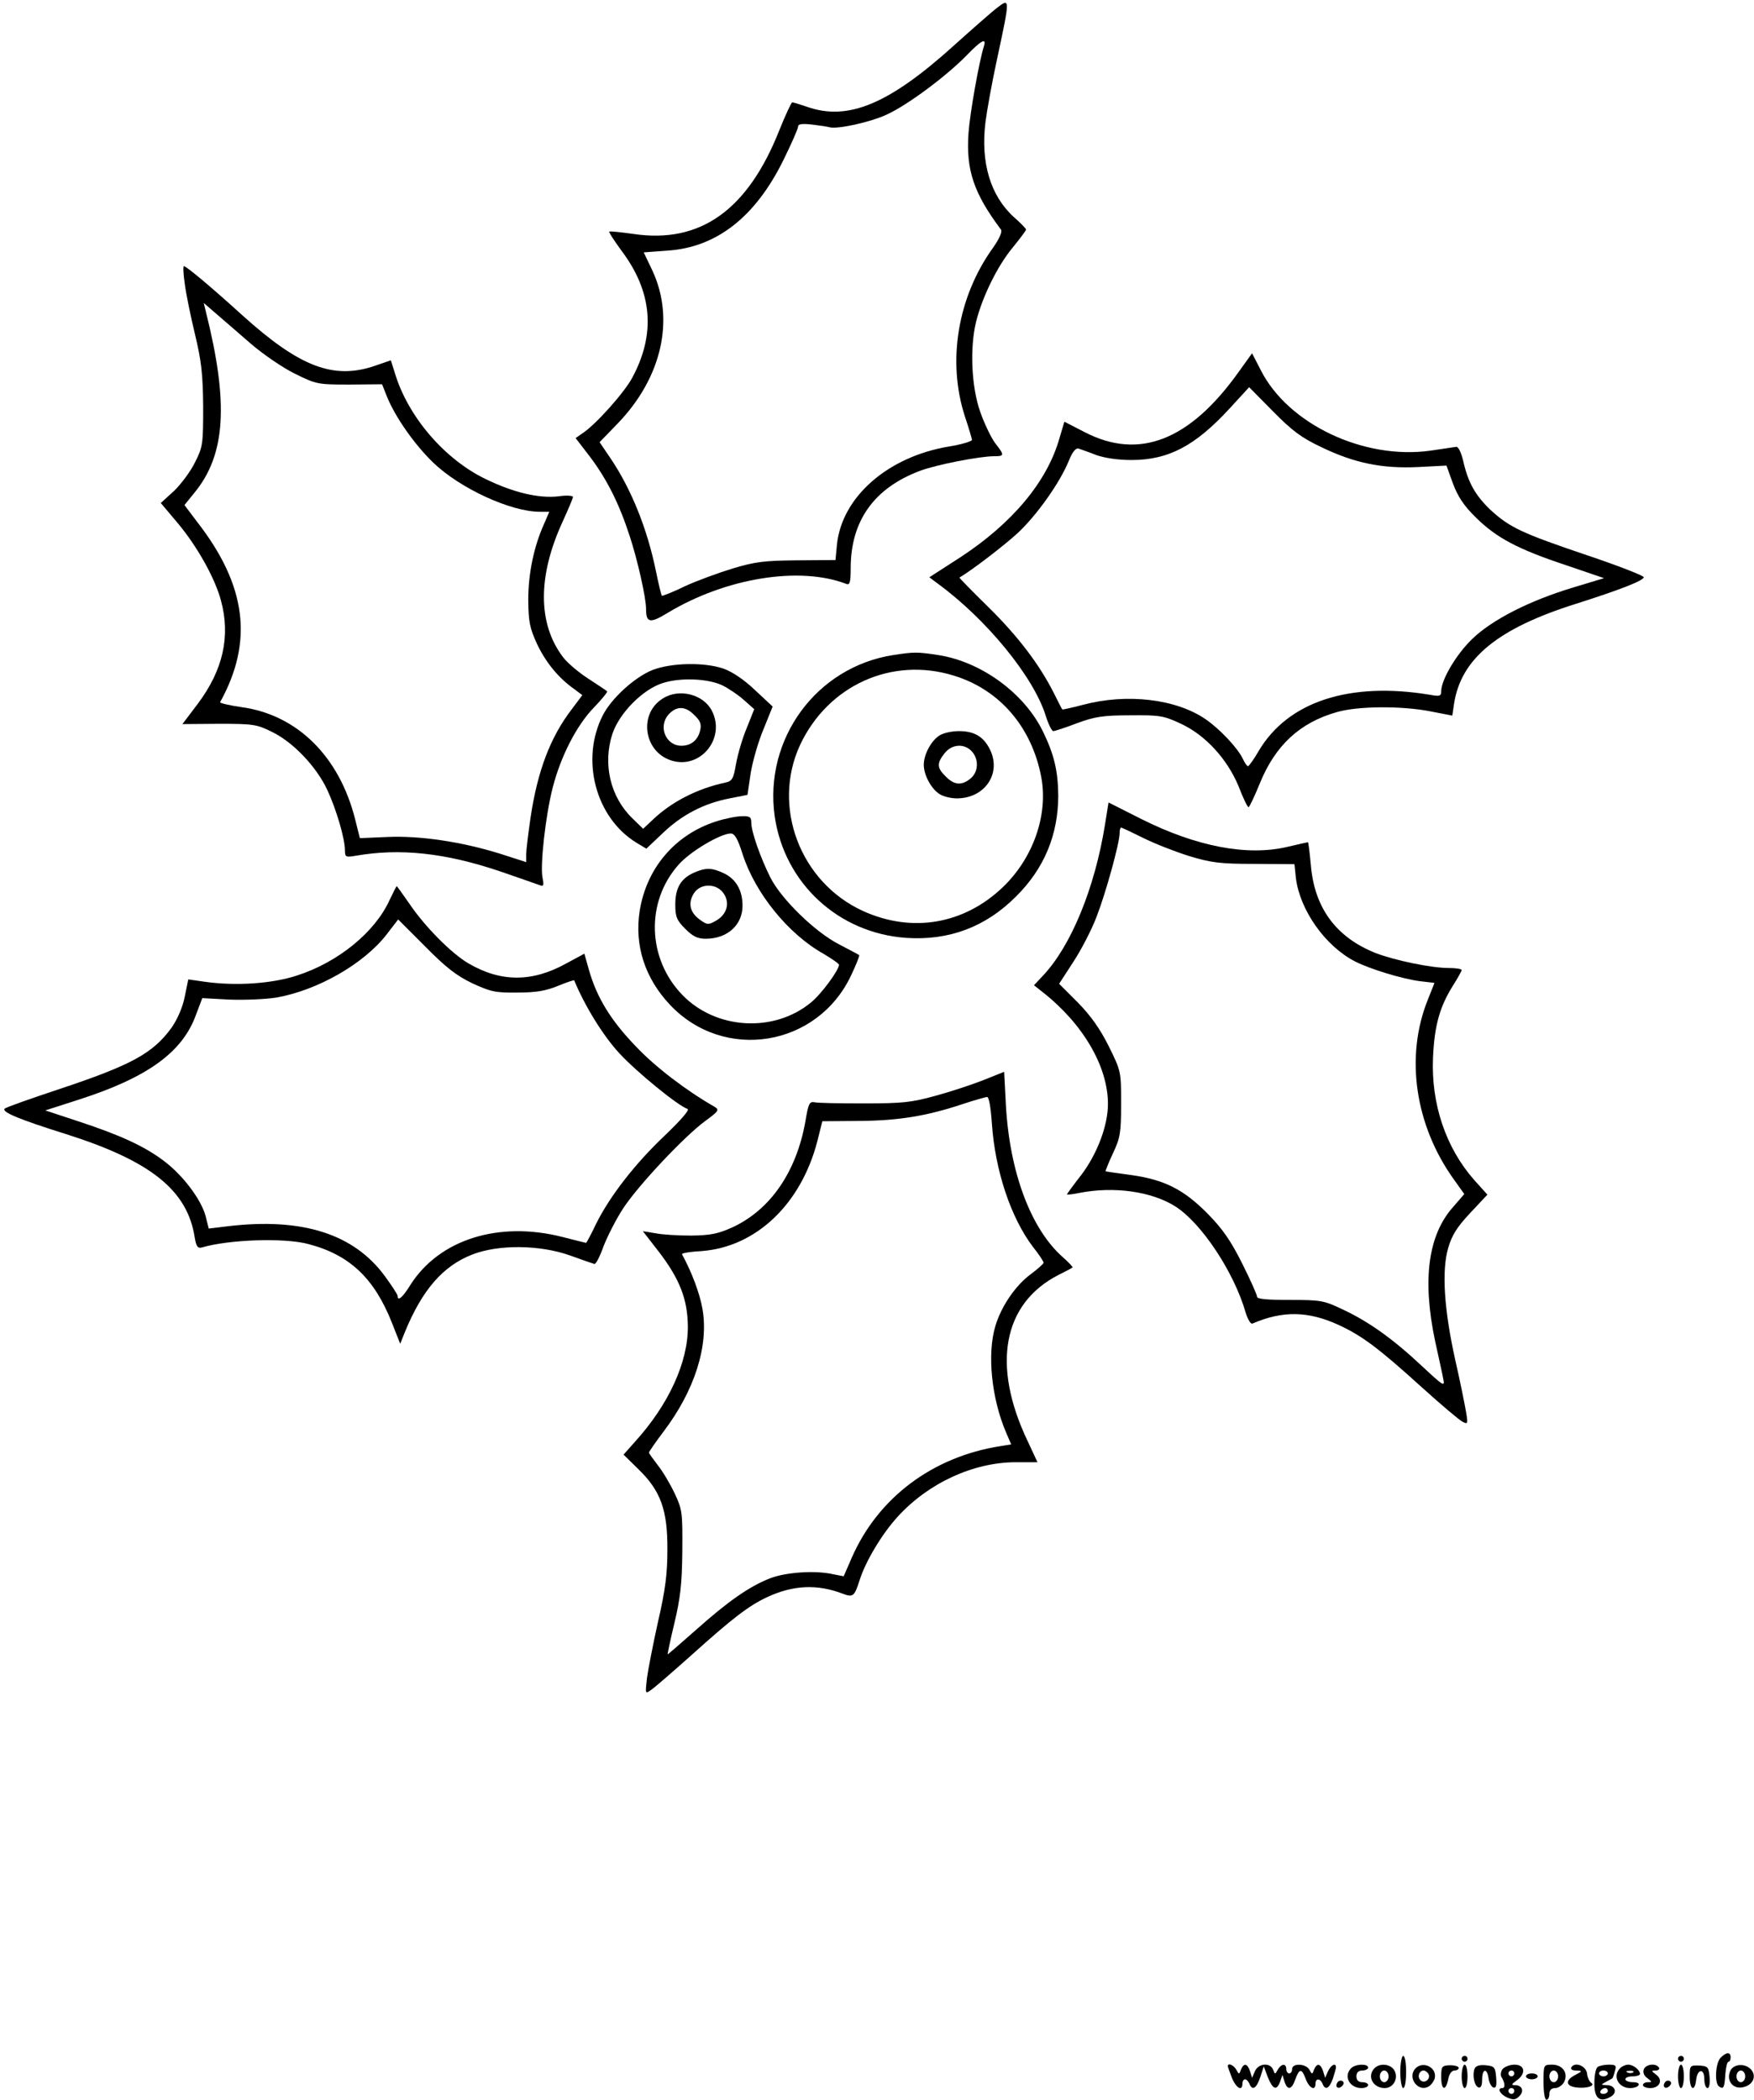<?xml version="1.0" standalone="no"?>
<!DOCTYPE svg PUBLIC "-//W3C//DTD SVG 20010904//EN"
 "http://www.w3.org/TR/2001/REC-SVG-20010904/DTD/svg10.dtd">
<svg version="1.0" xmlns="http://www.w3.org/2000/svg"
 width="600pt" height="718pt" viewBox="0 0 600 718"
 preserveAspectRatio="xMidYMid meet">

<g transform="translate(0,718) scale(0.1,-0.1)"
fill="#000000" stroke="none">
<path d="M3404 7148 c-16 -13 -78 -67 -138 -121 -224 -203 -365 -262 -506
-212 -23 8 -46 15 -50 15 -3 0 -23 -43 -44 -95 -108 -273 -270 -389 -499 -355
-43 6 -81 10 -83 8 -2 -2 17 -31 41 -64 107 -141 119 -286 37 -437 -27 -50
-125 -160 -170 -189 l-23 -16 50 -65 c57 -76 99 -159 135 -270 27 -82 56 -211
56 -249 0 -48 13 -51 75 -13 198 119 451 160 611 98 11 -4 14 7 14 54 0 162
80 274 237 333 56 21 204 50 254 50 35 0 36 3 3 45 -14 19 -37 67 -51 107 -30
85 -36 218 -14 308 21 84 72 189 124 252 26 32 47 60 47 63 0 3 -18 22 -41 42
-81 73 -115 187 -98 325 5 40 22 134 38 208 48 225 48 219 -5 178z m-38 -125
c-17 -54 -48 -229 -53 -298 -9 -126 18 -206 111 -330 5 -7 -4 -29 -27 -62
-121 -168 -158 -388 -96 -578 13 -38 23 -74 24 -79 0 -5 -36 -16 -80 -23 -208
-35 -365 -172 -382 -335 l-5 -53 -132 -1 c-113 -1 -143 -5 -220 -28 -49 -15
-123 -42 -164 -61 -41 -20 -77 -34 -78 -32 -2 2 -11 39 -20 83 -30 147 -85
282 -155 386 l-38 56 63 65 c150 156 195 355 118 521 l-30 63 81 6 c169 11
302 116 398 312 27 55 49 105 49 112 0 9 13 11 48 7 26 -3 52 -7 59 -9 26 -8
141 17 198 44 71 33 200 129 270 200 51 53 70 63 61 34z"/>
<path d="M632 6210 c4 -33 20 -111 35 -173 22 -92 27 -136 28 -247 0 -128 -1
-138 -28 -191 -15 -31 -48 -75 -72 -98 l-45 -41 59 -70 c66 -79 127 -188 147
-264 33 -122 7 -237 -79 -352 l-53 -70 126 1 c117 0 129 -2 181 -28 72 -35
152 -119 189 -199 31 -67 60 -166 60 -206 0 -23 3 -24 38 -18 150 26 304 10
491 -53 64 -22 124 -43 135 -47 16 -6 17 -3 12 24 -9 40 10 214 35 310 27 105
81 211 140 272 28 29 48 54 46 56 -2 2 -30 21 -64 43 -33 21 -73 55 -87 74
-87 114 -87 278 -1 464 19 42 35 79 35 84 0 4 -22 6 -48 2 -68 -8 -154 12
-251 59 -141 68 -267 215 -311 365 l-13 41 -55 -19 c-141 -48 -257 -4 -453
173 -109 99 -192 168 -200 168 -3 0 -2 -27 3 -60z m228 -207 c41 -35 108 -81
149 -101 73 -36 78 -37 186 -37 l112 1 17 -43 c29 -71 95 -164 157 -224 92
-89 266 -169 366 -169 l32 0 -19 -44 c-34 -76 -53 -168 -53 -258 1 -75 5 -95
30 -150 30 -63 73 -116 127 -154 l28 -21 -36 -48 c-73 -95 -117 -210 -141
-370 -8 -55 -15 -112 -15 -126 l0 -27 -90 29 c-132 41 -274 62 -385 57 l-94
-4 -16 64 c-54 215 -198 358 -389 384 -42 6 -75 14 -73 17 115 208 90 400 -79
617 l-43 57 34 42 c107 130 118 306 39 620 l-7 29 44 -38 c24 -21 78 -67 119
-103z"/>
<path d="M4237 5908 c-167 -234 -340 -302 -526 -206 l-70 36 -17 -57 c-42
-148 -161 -290 -338 -406 l-107 -69 28 -21 c166 -121 328 -318 370 -452 9 -29
21 -53 26 -53 5 0 42 12 81 27 60 22 88 27 181 27 101 1 115 -1 173 -28 85
-39 160 -121 199 -215 15 -39 30 -71 34 -71 3 0 20 36 38 80 53 131 137 209
264 245 72 21 223 22 323 2 l72 -14 6 41 c24 154 149 257 416 341 148 47 231
79 233 91 1 5 -86 39 -193 75 -225 76 -265 95 -331 155 -52 50 -77 93 -94 169
-7 29 -17 49 -24 47 -7 -1 -46 -7 -88 -13 -228 -32 -487 91 -580 275 l-30 58
-46 -64z m283 -257 c114 -55 209 -74 332 -68 l96 5 22 -61 c17 -45 37 -76 79
-117 70 -69 143 -108 309 -163 l129 -44 -106 -32 c-149 -45 -277 -110 -345
-176 -54 -52 -106 -139 -106 -179 0 -16 -5 -18 -37 -12 -277 46 -488 -23 -588
-193 -16 -28 -33 -51 -36 -51 -3 0 -11 11 -17 24 -16 36 -79 103 -127 136
-101 70 -270 90 -420 50 -38 -10 -71 -17 -71 -16 -1 0 -14 26 -29 56 -49 97
-122 194 -225 295 -55 54 -99 99 -98 100 44 26 152 109 198 151 66 61 146 174
176 248 13 32 24 45 34 42 8 -3 35 -12 60 -22 28 -10 74 -17 120 -17 127 0
218 48 336 176 l67 73 81 -82 c66 -67 98 -91 166 -123z"/>
<path d="M3055 4940 c-262 -41 -442 -286 -405 -551 33 -229 218 -400 450 -416
145 -10 272 37 376 142 96 95 144 211 144 345 -1 85 -14 140 -53 220 -64 130
-210 237 -357 260 -72 11 -83 11 -155 0z m207 -70 c158 -48 268 -177 300 -348
24 -129 -28 -277 -132 -376 -133 -127 -311 -157 -478 -81 -215 98 -313 357
-215 568 96 204 314 302 525 237z"/>
<path d="M3212 4664 c-28 -19 -52 -65 -52 -99 0 -34 24 -80 52 -99 12 -9 40
-16 61 -16 97 0 155 87 112 170 -22 42 -53 60 -105 60 -25 0 -56 -7 -68 -16z
m113 -54 c24 -27 22 -70 -5 -92 -30 -25 -56 -23 -85 7 -30 29 -31 45 -4 79 25
32 68 35 94 6z"/>
<path d="M2232 4889 c-60 -24 -140 -96 -170 -155 -77 -151 -25 -349 114 -435
l35 -21 57 54 c65 62 140 101 228 118 l61 12 11 75 c7 41 26 108 44 150 l31
77 -60 56 c-39 37 -78 63 -109 74 -66 22 -176 20 -242 -5z m240 -53 c20 -10
53 -32 72 -49 l36 -32 -25 -63 c-15 -35 -31 -90 -37 -123 -9 -52 -13 -60 -37
-65 -97 -21 -184 -66 -248 -127 l-33 -31 -36 35 c-76 73 -103 186 -69 290 24
71 103 151 171 173 61 20 157 16 206 -8z"/>
<path d="M2268 4792 c-84 -51 -67 -181 27 -212 100 -33 189 75 140 170 -29 56
-112 77 -167 42z m108 -58 c20 -19 24 -31 19 -52 -8 -33 -31 -52 -64 -52 -55
0 -82 69 -41 110 27 27 56 25 86 -6z"/>
<path d="M3780 4361 c-35 -219 -117 -417 -213 -518 l-30 -32 29 -23 c138 -108
224 -254 224 -383 0 -73 -36 -169 -90 -241 -28 -36 -50 -66 -50 -68 0 -2 19 0
43 5 118 23 246 5 327 -46 89 -56 201 -224 241 -363 7 -23 17 -40 23 -38 104
45 192 43 296 -5 80 -37 136 -79 285 -214 64 -58 126 -110 137 -116 19 -10 20
-9 13 33 -4 23 -20 104 -37 178 -38 171 -47 305 -24 383 13 44 30 71 75 119
l59 63 -45 50 c-97 110 -148 260 -141 419 5 110 23 174 69 247 16 25 29 49 29
52 0 4 -20 7 -45 7 -59 0 -184 26 -249 51 -136 54 -210 155 -222 302 -4 42 -8
77 -10 77 -1 0 -33 -7 -71 -16 -137 -32 -310 1 -498 95 l-113 57 -12 -75z
m130 -46 c38 -19 109 -47 157 -62 76 -23 106 -27 224 -27 l137 -1 5 -48 c14
-110 101 -233 203 -285 52 -26 156 -58 220 -67 l51 -6 -23 -58 c-78 -194 -44
-429 90 -615 l35 -49 -39 -45 c-85 -96 -105 -248 -61 -457 12 -55 25 -113 28
-130 6 -28 1 -25 -72 43 -99 93 -183 153 -271 194 -65 31 -75 33 -181 33 -80
0 -113 3 -113 11 0 7 -23 58 -51 114 -39 78 -67 118 -118 170 -82 83 -148 116
-261 132 -47 6 -86 12 -88 13 -1 1 10 29 25 61 25 53 28 70 28 170 0 110 0
111 -42 196 -30 60 -61 104 -106 150 l-64 64 48 74 c27 41 63 110 80 155 32
82 79 253 79 286 0 11 2 19 5 19 3 0 37 -16 75 -35z"/>
<path d="M2449 4371 c-140 -45 -238 -160 -261 -307 -18 -117 18 -229 104 -320
185 -196 505 -144 620 102 17 36 29 66 27 68 -2 2 -33 18 -69 37 -82 42 -198
155 -235 229 -34 68 -65 156 -65 187 0 19 -5 23 -32 22 -18 0 -58 -8 -89 -18z
m91 -111 c43 -134 156 -274 278 -342 28 -17 52 -33 52 -37 0 -18 -61 -101 -96
-129 -126 -104 -324 -93 -439 25 -121 124 -127 319 -14 446 39 45 144 107 179
107 13 0 24 -19 40 -70z"/>
<path d="M2374 4196 c-45 -20 -64 -52 -64 -109 0 -42 5 -54 34 -83 26 -26 42
-34 70 -34 74 0 126 47 126 113 0 52 -22 91 -64 111 -41 19 -61 20 -102 2z
m102 -72 c22 -33 10 -72 -28 -93 -25 -14 -29 -14 -55 5 -34 25 -40 57 -19 90
23 35 79 34 102 -2z"/>
<path d="M1332 4101 c-50 -109 -176 -212 -317 -257 -86 -28 -209 -36 -315 -21
l-56 8 -12 -59 c-7 -36 -25 -77 -45 -106 -64 -88 -137 -128 -387 -211 -96 -32
-179 -61 -184 -66 -12 -11 50 -37 210 -87 290 -92 415 -192 440 -353 5 -30 10
-38 23 -35 95 28 285 34 366 12 142 -37 226 -118 286 -270 l28 -71 16 40 c59
144 130 226 230 265 89 35 231 34 335 -3 41 -15 79 -28 83 -29 5 -2 19 25 31
59 13 34 43 93 67 130 50 77 209 247 283 301 44 32 47 37 31 47 -98 56 -204
137 -270 207 -85 88 -133 166 -160 260 l-16 57 -63 -34 c-116 -64 -223 -64
-334 1 -58 34 -149 126 -201 203 -23 33 -43 61 -44 61 -1 0 -12 -22 -25 -49z
m283 -283 c63 -29 79 -33 155 -32 64 0 98 6 139 23 29 12 54 20 55 19 38 -91
99 -189 154 -249 60 -65 201 -180 234 -191 8 -3 -24 -39 -76 -89 -102 -96
-190 -209 -237 -304 -17 -36 -33 -65 -34 -65 -1 0 -37 9 -80 20 -219 56 -423
-8 -522 -165 -26 -42 -43 -56 -43 -36 0 5 -20 35 -44 68 -106 144 -282 200
-536 170 l-66 -8 -11 44 c-16 57 -78 139 -142 187 -66 50 -148 88 -291 135
l-115 38 118 38 c232 75 351 161 397 288 l22 58 92 -5 c52 -2 124 1 162 7 141
25 298 115 376 215 l40 52 92 -92 c71 -72 107 -100 161 -126z"/>
<path d="M3365 3487 c-38 -15 -113 -40 -165 -54 -83 -23 -114 -26 -245 -26
-82 0 -159 1 -169 4 -17 3 -21 -5 -31 -66 -31 -173 -120 -302 -250 -362 -49
-22 -74 -27 -140 -28 -44 0 -99 3 -123 8 l-43 7 56 -72 c71 -93 97 -162 98
-253 1 -122 -65 -267 -180 -394 l-40 -45 52 -51 c75 -73 99 -139 98 -275 0
-81 -7 -137 -32 -245 -17 -77 -34 -164 -38 -194 -6 -54 -6 -54 15 -39 12 8 74
62 138 119 139 125 196 169 259 198 88 41 171 45 259 11 34 -13 39 -8 56 45
20 65 77 160 131 219 105 115 259 186 404 186 l74 0 -34 73 c-124 260 -84 471
107 568 24 12 45 23 47 25 2 1 -13 17 -32 34 -110 96 -183 290 -196 520 l-6
115 -70 -28z m28 -149 c11 -161 65 -322 140 -421 21 -26 37 -51 37 -55 -1 -4
-20 -21 -44 -39 -52 -38 -101 -110 -121 -177 -29 -96 -13 -248 36 -363 l18
-42 -37 -6 c-231 -36 -419 -176 -509 -383 l-27 -62 -36 7 c-61 14 -162 7 -216
-14 -71 -28 -143 -78 -254 -177 -52 -46 -96 -84 -96 -83 -1 1 9 49 23 107 20
84 26 133 27 245 1 133 0 143 -26 198 -15 32 -41 76 -58 97 -16 21 -30 40 -30
43 0 3 22 35 50 72 106 140 155 293 133 419 -9 52 -36 125 -70 187 -2 4 28 9
67 11 186 14 340 160 396 376 l17 68 126 1 c133 1 229 16 355 58 39 13 76 23
82 24 7 1 13 -34 17 -91z"/>
<path d="M5886 144 c-18 -18 -22 -89 -5 -99 15 -10 18 -4 21 43 2 23 6 42 11
42 4 0 7 7 7 15 0 19 -14 19 -34 -1z"/>
<path d="M4790 95 c0 -30 5 -55 10 -55 6 0 10 25 10 55 0 30 -4 55 -10 55 -5
0 -10 -25 -10 -55z"/>
<path d="M5000 140 c0 -5 5 -10 10 -10 6 0 10 5 10 10 0 6 -4 10 -10 10 -5 0
-10 -4 -10 -10z"/>
<path d="M5740 140 c0 -5 5 -10 10 -10 6 0 10 5 10 10 0 6 -4 10 -10 10 -5 0
-10 -4 -10 -10z"/>
<path d="M4200 115 c0 -3 7 -21 14 -40 15 -36 36 -47 36 -20 0 8 4 15 9 15 5
0 11 -7 15 -15 9 -25 24 -17 37 22 l12 37 14 -37 c17 -42 30 -47 42 -15 l8 23
7 -23 c10 -31 25 -28 37 8 14 38 22 38 36 0 12 -31 33 -41 33 -15 0 19 16 19
24 0 9 -24 23 -17 35 16 6 18 11 36 11 40 0 17 -17 8 -27 -13 l-10 -23 -7 23
c-9 26 -21 29 -31 5 -6 -17 -7 -17 -16 0 -12 21 -59 23 -59 2 0 -8 -4 -15 -10
-15 -5 0 -10 7 -10 15 0 20 -17 19 -29 -2 -9 -17 -10 -17 -16 0 -10 25 -50 22
-62 -5 l-10 -23 -7 23 c-9 26 -21 29 -31 5 -6 -17 -7 -17 -16 0 -9 16 -29 24
-29 12z"/>
<path d="M4622 108 c-27 -27 -6 -68 35 -68 13 0 23 5 23 10 0 6 -9 10 -20 10
-13 0 -20 7 -20 20 0 13 7 20 20 20 11 0 20 5 20 10 0 14 -43 13 -58 -2z"/>
<path d="M4702 108 c-27 -27 -6 -68 35 -68 29 0 48 33 33 60 -12 22 -49 27
-68 8z m48 -28 c0 -11 -7 -20 -15 -20 -8 0 -15 9 -15 20 0 11 7 20 15 20 8 0
15 -9 15 -20z"/>
<path d="M4840 105 c-26 -32 13 -81 48 -59 9 6 18 19 20 28 8 38 -43 61 -68
31z m46 -16 c10 -17 -13 -36 -27 -22 -12 12 -4 33 11 33 5 0 12 -5 16 -11z"/>
<path d="M4930 78 c0 -45 15 -51 24 -8 3 18 12 30 21 30 8 0 15 4 15 9 0 5
-13 9 -30 9 -28 -1 -30 -4 -30 -40z"/>
<path d="M5000 80 c0 -22 5 -40 10 -40 6 0 10 18 10 40 0 22 -4 40 -10 40 -5
0 -10 -18 -10 -40z"/>
<path d="M5044 106 c-8 -22 -1 -59 14 -64 8 -2 12 7 12 27 0 38 17 41 22 4 2
-14 9 -28 16 -31 10 -3 12 6 10 34 -3 36 -6 39 -36 42 -21 2 -34 -2 -38 -12z"/>
<path d="M5140 105 c-6 -8 -8 -20 -4 -27 12 -19 14 -38 3 -38 -19 0 -8 -21 16
-32 21 -9 29 -9 42 4 18 18 10 38 -15 38 -13 0 -12 3 6 16 33 23 29 54 -7 54
-16 0 -34 -7 -41 -15z m40 -15 c0 -5 -4 -10 -10 -10 -5 0 -10 5 -10 10 0 6 5
10 10 10 6 0 10 -4 10 -10z m0 -60 c0 -5 -4 -10 -10 -10 -5 0 -10 5 -10 10 0
6 5 10 10 10 6 0 10 -4 10 -10z"/>
<path d="M5280 60 c0 -33 4 -60 10 -60 6 0 10 9 10 20 0 13 7 20 20 20 10 0
24 9 30 20 16 30 -4 60 -40 60 -30 0 -30 0 -30 -60z m50 20 c0 -11 -7 -20 -15
-20 -8 0 -15 9 -15 20 0 11 7 20 15 20 8 0 15 -9 15 -20z"/>
<path d="M5375 111 c-3 -7 3 -11 17 -11 22 -1 22 -2 -5 -16 -34 -18 -31 -38 7
-42 34 -4 65 6 49 16 -6 4 -13 18 -14 32 -4 26 -41 41 -54 21z"/>
<path d="M5465 112 c-6 -4 -11 -28 -11 -54 -1 -53 18 -69 55 -48 25 13 17 40
-13 40 -21 1 -21 1 -1 12 11 6 21 11 21 12 1 1 5 11 8 24 6 19 4 22 -21 22
-15 0 -33 -4 -38 -8z m35 -22 c0 -5 -7 -10 -15 -10 -8 0 -15 5 -15 10 0 6 7
10 15 10 8 0 15 -4 15 -10z m0 -60 c0 -5 -7 -10 -16 -10 -8 0 -12 5 -9 10 3 6
10 10 16 10 5 0 9 -4 9 -10z"/>
<path d="M5542 108 c-27 -27 -6 -68 34 -68 13 0 26 4 29 10 4 6 -5 10 -19 10
-14 0 -26 5 -26 10 0 6 11 10 25 10 14 0 25 4 25 8 0 14 -23 32 -40 32 -9 0
-21 -5 -28 -12z m45 -14 c-3 -3 -12 -4 -19 -1 -8 3 -5 6 6 6 11 1 17 -2 13 -5z"/>
<path d="M5623 104 c-4 -11 1 -22 12 -30 17 -13 17 -14 2 -14 -9 0 -17 -4 -17
-10 0 -5 11 -10 25 -10 33 0 45 28 20 46 -17 13 -17 14 -1 14 9 0 14 5 11 10
-10 16 -45 12 -52 -6z"/>
<path d="M5740 80 c0 -22 5 -40 10 -40 6 0 10 18 10 40 0 22 -4 40 -10 40 -5
0 -10 -18 -10 -40z"/>
<path d="M5780 79 c0 -44 17 -54 22 -12 4 39 28 42 28 4 0 -17 5 -31 11 -31 6
0 9 16 7 38 -3 34 -6 37 -35 39 -32 1 -33 0 -33 -38z"/>
<path d="M5920 101 c-16 -31 4 -63 37 -59 34 4 52 32 37 56 -16 26 -60 28 -74
3z m50 -21 c0 -11 -7 -20 -15 -20 -8 0 -15 9 -15 20 0 11 7 20 15 20 8 0 15
-9 15 -20z"/>
<path d="M5220 80 c0 -5 9 -10 20 -10 11 0 20 5 20 10 0 6 -9 10 -20 10 -11 0
-20 -4 -20 -10z"/>
<path d="M4575 59 c-10 -15 3 -25 16 -12 7 7 7 13 1 17 -6 3 -14 1 -17 -5z"/>
<path d="M5695 59 c-10 -15 3 -25 16 -12 7 7 7 13 1 17 -6 3 -14 1 -17 -5z"/>
</g>
</svg>
